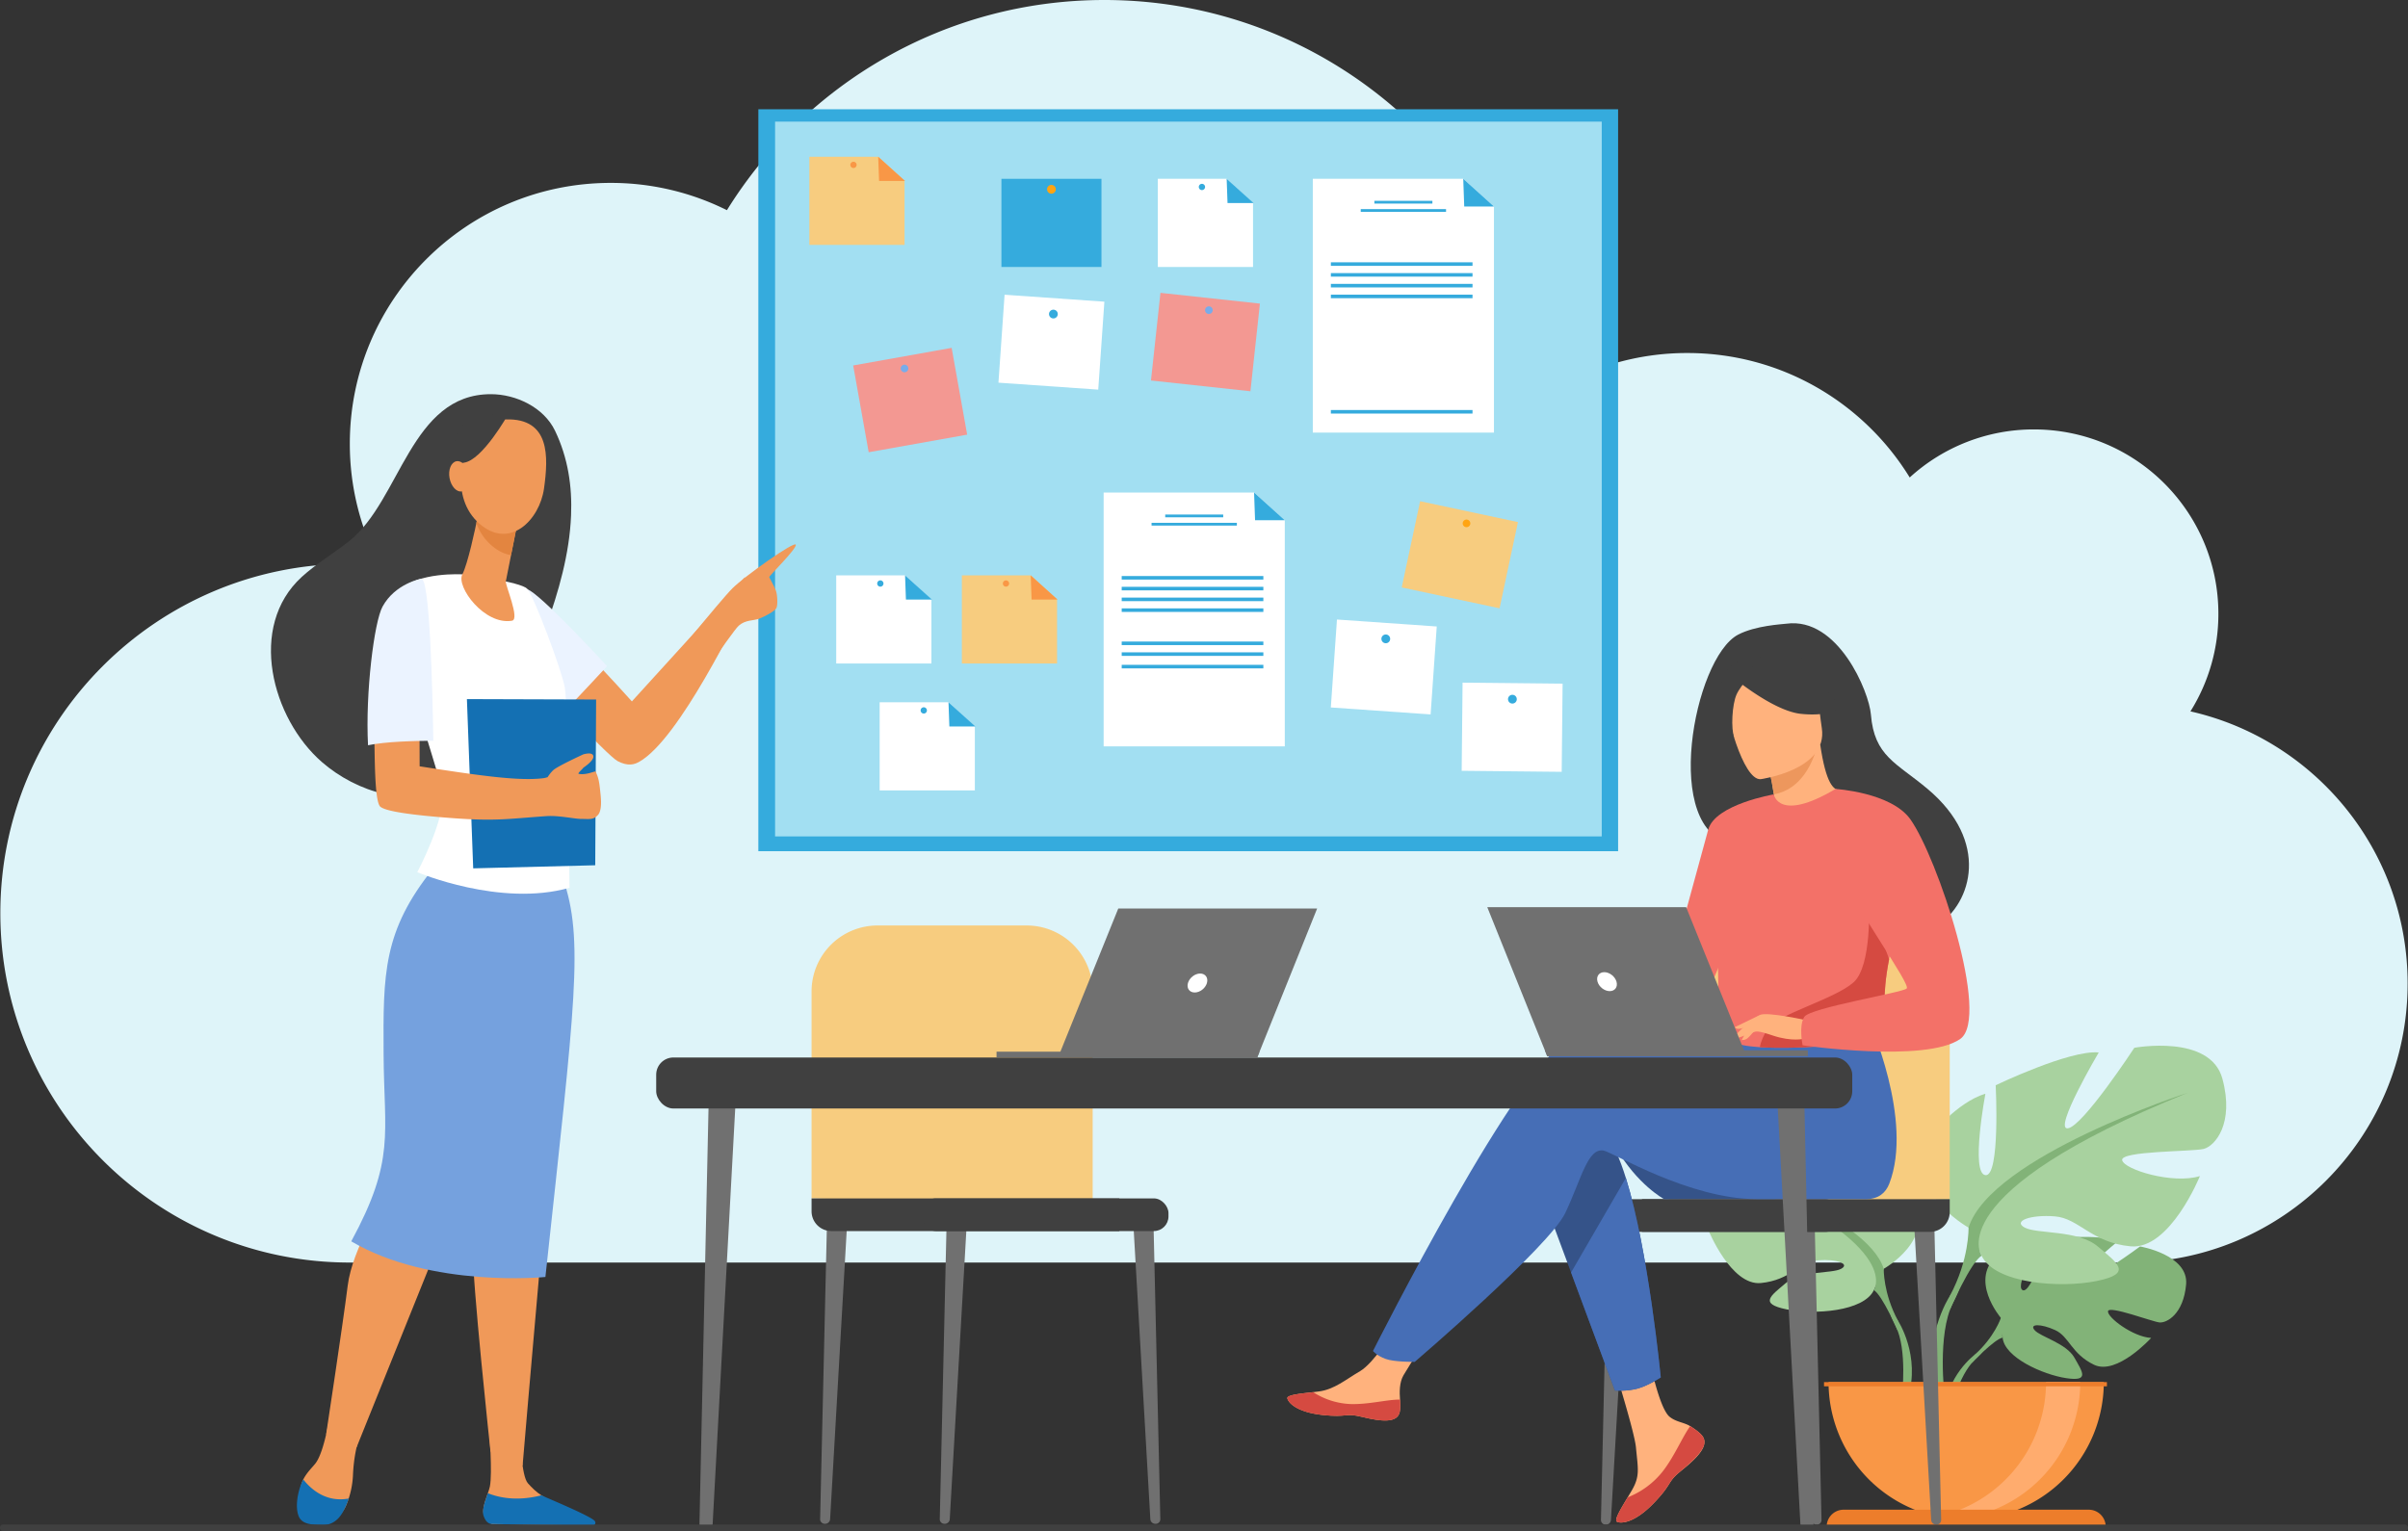 <svg xmlns="http://www.w3.org/2000/svg" viewBox="0 0 2955.9 1880.07">
  <rect x="0" y="0" width="2955.9" height="1880.07" fill="#333333" stroke="none"/>
  <defs>
    <style>
      .cls-1 {
        fill: #def4f9;
      }

      .cls-2 {
        fill: #82b378;
      }

      .cls-3 {
        fill: #a8d29f;
      }

      .cls-4 {
        fill: #f99746;
      }

      .cls-5 {
        fill: #ffac6e;
      }

      .cls-6 {
        fill: #ed7d2b;
      }

      .cls-7 {
        fill: #707070;
      }

      .cls-8 {
        fill: #f7cc7f;
      }

      .cls-9 {
        fill: #404040;
      }

      .cls-10 {
        fill: #35abdd;
      }

      .cls-11 {
        fill: #a2dff2;
      }

      .cls-12 {
        fill: #fff;
      }

      .cls-13 {
        fill: #ffa412;
      }

      .cls-14 {
        fill: #f39892;
      }

      .cls-15 {
        fill: #78acea;
      }

      .cls-16 {
        fill: #355389;
      }

      .cls-17 {
        fill: #ffb27d;
      }

      .cls-18 {
        fill: #d54a41;
      }

      .cls-19 {
        fill: #466eb6;
      }

      .cls-20 {
        fill: #ed975d;
      }

      .cls-21 {
        fill: #f37168;
      }

      .cls-22 {
        fill: #f09959;
      }

      .cls-23 {
        fill: #1470b3;
      }

      .cls-24 {
        fill: #ebf3ff;
      }

      .cls-25 {
        fill: #75a1de;
      }

      .cls-26 {
        fill: #e38540;
      }
    </style>
  </defs>
  <g id="Layer_2" data-name="Layer 2">
    <g id="Layer_3" data-name="Layer 3">
      <path class="cls-1" d="M2688.84,873.52a225.32,225.32,0,0,0,34.3-119.78c0-125.06-101.38-226.44-226.44-226.44a225.65,225.65,0,0,0-152.46,59c-56.33-91.68-157.53-152.82-273-152.82a318.63,318.63,0,0,0-174,51.41C1867.33,212.21,1636.28,0,1355.64,0,1160,0,988.41,103.18,892.33,258.08a318.84,318.84,0,0,0-142.68-33.49c-176.86,0-320.23,143.37-320.23,320.23a318.83,318.83,0,0,0,36.76,149.07c-12.11-1-24.37-1.58-36.76-1.58-236.91,0-429,192.05-429,429s192.06,429,429,429H2612.86c189.21,0,342.59-153.39,342.59-342.59C2955.45,1044.55,2841.48,908.09,2688.84,873.52Z"/>
      <g id="Identify">
        <g>
          <g>
            <path class="cls-2" d="M2456.17,1618.3s-41.13-48-2.54-78.46c0,0,28.19-17.07,51.18-15.68,0,0-32.57,54.62-22,60s31.91-63.48,31.91-63.48,64.15-6.22,84.79,3.71c0,0-54.84,44.87-43.29,47.55s70.78-41.38,70.78-41.38,59.71,10.16,56.53,46.58-23.76,47.67-32.8,46.7-61.94-21.16-63.09-13.75,30.69,31.62,53,32.76c0,0-42.09,46.42-70.07,33s-30.36-34.63-47.8-42.6-32.33-7.94-25.13.18,38.76,16,48.74,33.66,18.92,29.54-10,25.18-76-25.53-78.06-49.78Z"/>
            <g>
              <path class="cls-2" d="M2654.15,1578.17s-162.17-6.25-198,40.13c0,0-7.92,23.72-32.29,45.33l-3.8,10.35s28.1-29.63,38.15-31.42C2458.23,1642.56,2442.51,1585.1,2654.15,1578.17Z"/>
              <path class="cls-2" d="M2423.88,1663.63s-34.81,25.74-37.23,71.73l6.32.57s11.11-47.56,31.21-66.16S2423.88,1663.63,2423.88,1663.63Z"/>
            </g>
          </g>
          <g>
            <path class="cls-3" d="M2312.36,1558s65.43-36.64,34.9-86.37c0,0-24.43-30.53-50.6-38.38,0,0,14,74.15,0,75.9s-9.6-83.75-9.6-83.75-68.91-33.15-95.95-30.53c0,0,42.74,72.4,28.78,70.66s-61.93-75-61.93-75-70.67-13.09-82,28.78,7,62.81,17.45,65.43,77.64,1.74,75.9,10.47-47.11,22.68-72.41,14.83c0,0,27.92,68.92,64.55,65.43s48-26.17,70.67-27.92,39.25,4.36,27.91,10.47-49.72,2-68,17.57-33.15,25.17.87,32.15,95.09,2.62,107.3-23.55Z"/>
            <g>
              <path class="cls-2" d="M2108.23,1432.34s183.2,59.32,204.13,125.62c0,0-.87,29.66,17.45,63.68v13.09s-19.19-44.49-29.66-50.6C2300.15,1584.13,2341.15,1526.55,2108.23,1432.34Z"/>
              <path class="cls-2" d="M2329.81,1621.64s28.25,42.9,12.15,95.13l-7.27-2s7-57.52-7.73-86.45S2329.81,1621.64,2329.81,1621.64Z"/>
            </g>
          </g>
          <g>
            <path class="cls-3" d="M2416.45,1507.43s-86.24-48.3-46-113.85c0,0,32.19-40.24,66.69-50.59,0,0-18.4,97.74,0,100s12.65-110.39,12.65-110.39,90.84-43.7,126.49-40.25c0,0-56.34,95.45-37.95,93.15s81.65-98.9,81.65-98.9,93.14-17.25,108.09,37.95-9.2,82.79-23,86.24-102.35,2.3-100.05,13.8,62.1,29.9,95.45,19.55c0,0-36.8,90.85-85.1,86.25s-63.25-34.5-93.14-36.8-51.75,5.75-36.8,13.8,65.54,2.64,89.69,23.17,43.7,33.18-1.15,42.37-125.34,3.45-141.44-31Z"/>
            <g>
              <path class="cls-2" d="M2685.54,1341.84s-241.49,78.19-269.09,165.59c0,0,1.15,39.1-23,83.94v17.25s25.3-58.64,39.1-66.69C2432.55,1541.93,2378.5,1466,2685.54,1341.84Z"/>
              <path class="cls-2" d="M2393.45,1591.37s-37.24,56.56-16,125.4l9.58-2.58s-9.3-75.82,10.19-114S2393.45,1591.37,2393.45,1591.37Z"/>
            </g>
          </g>
          <path class="cls-4" d="M2413.55,1866.05a168.94,168.94,0,0,0,168.94-168.94H2244.61A168.94,168.94,0,0,0,2413.55,1866.05Z"/>
          <path class="cls-5" d="M2363.65,1864.76a171.07,171.07,0,0,0,21,1.29,168.94,168.94,0,0,0,168.94-168.94h-42A169,169,0,0,1,2363.65,1864.76Z"/>
          <path class="cls-6" d="M2584.82,1874.65H2242.27a20.85,20.85,0,0,1,20.85-20.85H2564a20.84,20.84,0,0,1,20.84,20.85Z"/>
          <rect class="cls-6" x="2239.05" y="1697.11" width="347.28" height="5.18"/>
        </g>
        <g>
          <path class="cls-7" d="M1159.77,1871.11h-.53a5.63,5.63,0,0,1-5.64-5.77l8.55-370.81,25.2-2.94-21.49,373.78A6.09,6.09,0,0,1,1159.77,1871.11Z"/>
          <path class="cls-7" d="M1012.92,1871.11h-.54a5.64,5.64,0,0,1-5.64-5.77l8.55-370.81,25.2-2.94L1019,1865.37A6.09,6.09,0,0,1,1012.92,1871.11Z"/>
          <path class="cls-7" d="M1418.16,1871.11h.54a5.64,5.64,0,0,0,5.64-5.77l-8.56-370.81-25.2-2.94,21.49,373.78A6.1,6.1,0,0,0,1418.16,1871.11Z"/>
          <path class="cls-8" d="M996.22,1471.53v-254.1a81,81,0,0,1,81-81h183.08a81,81,0,0,1,81,81v263.81Z"/>
          <path class="cls-9" d="M996.22,1471.53H1374a0,0,0,0,1,0,0v40.12a0,0,0,0,1,0,0H1020.53a24.31,24.31,0,0,1-24.31-24.31v-15.81a0,0,0,0,1,0,0Z"/>
          <rect class="cls-9" x="1130.97" y="1471.53" width="303.37" height="40.12" rx="17.97"/>
        </g>
        <g>
          <rect class="cls-10" x="930.91" y="134.16" width="1055.38" height="911.04" transform="translate(2917.19 1179.37) rotate(-180)"/>
          <g>
            <rect class="cls-11" x="951.43" y="149.34" width="1014.76" height="877.7" transform="translate(2917.62 1176.38) rotate(-180)"/>
            <g>
              <polygon class="cls-12" points="1611.52 531.22 1833.88 531.22 1833.88 253.55 1796.18 219.56 1611.52 219.56 1611.52 531.22"/>
              <polygon class="cls-10" points="1833.88 253.55 1797.39 253.55 1796.18 219.56 1833.88 253.55"/>
              <rect class="cls-10" x="1687.1" y="246.59" width="71.2" height="3.39" transform="translate(3445.41 496.57) rotate(-180)"/>
              <rect class="cls-10" x="1670.34" y="256.76" width="104.72" height="3.39" transform="translate(3445.41 516.91) rotate(-180)"/>
              <rect class="cls-10" x="1633.68" y="322.09" width="173.88" height="4.36" transform="translate(3441.24 648.53) rotate(-180)"/>
              <rect class="cls-10" x="1633.68" y="335.32" width="173.88" height="4.36" transform="translate(3441.24 675.01) rotate(-180)"/>
              <rect class="cls-10" x="1633.68" y="348.56" width="173.88" height="4.36" transform="translate(3441.24 701.49) rotate(-180)"/>
              <rect class="cls-10" x="1633.68" y="361.8" width="173.88" height="4.36" transform="translate(3441.24 727.96) rotate(-180)"/>
              <rect class="cls-10" x="1633.68" y="503.47" width="173.88" height="4.36" transform="translate(3441.24 1011.3) rotate(-180)"/>
            </g>
            <g>
              <polygon class="cls-12" points="1354.76 916.46 1577.13 916.46 1577.13 638.79 1539.42 604.8 1354.76 604.8 1354.76 916.46"/>
              <polygon class="cls-10" points="1577.13 638.79 1540.63 638.79 1539.42 604.8 1577.13 638.79"/>
              <rect class="cls-10" x="1430.35" y="631.83" width="71.2" height="3.39" transform="translate(2931.89 1267.04) rotate(-180)"/>
              <rect class="cls-10" x="1413.59" y="642" width="104.72" height="3.39" transform="translate(2931.89 1287.38) rotate(-180)"/>
              <rect class="cls-10" x="1376.92" y="707.32" width="173.88" height="4.36" transform="translate(2927.73 1419) rotate(-180)"/>
              <rect class="cls-10" x="1376.92" y="720.56" width="173.88" height="4.36" transform="translate(2927.73 1445.48) rotate(-180)"/>
              <rect class="cls-10" x="1376.92" y="733.8" width="173.88" height="4.36" transform="translate(2927.73 1471.96) rotate(-180)"/>
              <rect class="cls-10" x="1376.92" y="747.04" width="173.88" height="4.36" transform="translate(2927.73 1498.43) rotate(-180)"/>
              <rect class="cls-10" x="1376.92" y="787.77" width="173.88" height="4.36" transform="translate(2927.73 1579.9) rotate(-180)"/>
              <rect class="cls-10" x="1376.92" y="801.01" width="173.88" height="4.36" transform="translate(2927.73 1606.38) rotate(-180)"/>
              <rect class="cls-10" x="1376.92" y="816.36" width="173.88" height="4.36" transform="translate(2927.73 1637.08) rotate(-180)"/>
            </g>
            <g>
              <rect class="cls-10" x="1229.28" y="219.56" width="122.79" height="108.25" transform="translate(2581.35 547.38) rotate(-180)"/>
              <path class="cls-13" d="M1296.05,232.45a5.38,5.38,0,1,0-5.38,5.38A5.38,5.38,0,0,0,1296.05,232.45Z"/>
            </g>
            <g>
              <rect class="cls-12" x="1229.28" y="365.97" width="122.79" height="108.25" transform="translate(2548.96 929.05) rotate(-176.01)"/>
              <path class="cls-10" d="M1298.44,386a5.37,5.37,0,1,0-5.74,5A5.38,5.38,0,0,0,1298.44,386Z"/>
            </g>
            <g>
              <rect class="cls-12" x="1637.3" y="764.77" width="122.79" height="108.25" transform="translate(3336.24 1754.1) rotate(-176.01)"/>
              <path class="cls-10" d="M1706.46,784.83a5.37,5.37,0,1,0-5.73,5A5.37,5.37,0,0,0,1706.46,784.83Z"/>
            </g>
            <g>
              <rect class="cls-12" x="1794.78" y="838.94" width="122.79" height="108.25" transform="translate(3703.08 1805.12) rotate(-179.41)"/>
              <path class="cls-10" d="M1861.9,858.6a5.38,5.38,0,1,0-5.43,5.32A5.37,5.37,0,0,0,1861.9,858.6Z"/>
            </g>
            <g>
              <rect class="cls-14" x="1055.87" y="437.17" width="122.79" height="108.25" transform="translate(2303.52 778.36) rotate(169.87)"/>
              <path class="cls-15" d="M1114.92,451.63a4.67,4.67,0,1,0-3.78,5.42A4.67,4.67,0,0,0,1114.92,451.63Z"/>
            </g>
            <g>
              <rect class="cls-14" x="1418.3" y="365.97" width="122.79" height="108.25" transform="translate(2905.6 996.96) rotate(-173.82)"/>
              <path class="cls-15" d="M1488.59,381.37a4.68,4.68,0,1,0-5.15,4.14A4.67,4.67,0,0,0,1488.59,381.37Z"/>
            </g>
            <g>
              <rect class="cls-8" x="1730.56" y="627.18" width="122.79" height="108.25" transform="translate(3402.43 1721.32) rotate(-167.96)"/>
              <path class="cls-13" d="M1802.73,646.59a4.67,4.67,0,1,0-6.46-1.38A4.67,4.67,0,0,0,1802.73,646.59Z"/>
            </g>
            <g>
              <g>
                <polygon class="cls-12" points="1421.26 327.81 1538.13 327.81 1538.13 249.29 1505.77 219.56 1421.26 219.56 1421.26 327.81"/>
                <polygon class="cls-10" points="1538.75 249.29 1506.83 249.29 1505.77 219.56 1538.75 249.29"/>
              </g>
              <path class="cls-10" d="M1479.27,229.58a3.85,3.85,0,1,0-3.85,3.84A3.84,3.84,0,0,0,1479.27,229.58Z"/>
            </g>
            <g>
              <g>
                <polygon class="cls-12" points="1079.8 970.58 1196.67 970.58 1196.67 892.06 1164.31 862.33 1079.8 862.33 1079.8 970.58"/>
                <polygon class="cls-10" points="1197.29 892.06 1165.37 892.06 1164.31 862.33 1197.29 892.06"/>
              </g>
              <path class="cls-10" d="M1137.81,872.34a3.85,3.85,0,1,0-3.84,3.85A3.84,3.84,0,0,0,1137.81,872.34Z"/>
            </g>
            <g>
              <g>
                <polygon class="cls-12" points="1026.49 814.75 1143.36 814.75 1143.36 736.23 1111 706.5 1026.49 706.5 1026.49 814.75"/>
                <polygon class="cls-10" points="1143.98 736.23 1112.06 736.23 1111 706.5 1143.98 736.23"/>
              </g>
              <path class="cls-10" d="M1084.5,716.52a3.85,3.85,0,1,0-3.85,3.84A3.85,3.85,0,0,0,1084.5,716.52Z"/>
            </g>
            <g>
              <g>
                <polygon class="cls-8" points="1180.72 814.75 1297.58 814.75 1297.58 736.23 1265.23 706.5 1180.72 706.5 1180.72 814.75"/>
                <polygon class="cls-4" points="1298.21 736.23 1266.29 736.23 1265.23 706.5 1298.21 736.23"/>
              </g>
              <path class="cls-4" d="M1238.72,716.52a3.84,3.84,0,1,0-3.84,3.84A3.84,3.84,0,0,0,1238.72,716.52Z"/>
            </g>
            <g>
              <g>
                <polygon class="cls-8" points="993.51 300.71 1110.38 300.71 1110.38 222.19 1078.02 192.47 993.51 192.47 993.51 300.71"/>
                <polygon class="cls-4" points="1111 222.19 1079.08 222.19 1078.02 192.47 1111 222.19"/>
              </g>
              <path class="cls-4" d="M1051.52,202.48a3.85,3.85,0,1,0-3.84,3.84A3.84,3.84,0,0,0,1051.52,202.48Z"/>
            </g>
          </g>
        </g>
        <g>
          <g>
            <path class="cls-7" d="M2229.8,1872.1h.54a5.64,5.64,0,0,0,5.64-5.77l-8.56-370.81-25.2-2.94,21.49,373.78A6.1,6.1,0,0,0,2229.8,1872.1Z"/>
            <path class="cls-7" d="M2376.66,1872.1h.54a5.64,5.64,0,0,0,5.64-5.77l-8.56-370.81-25.2-2.94,21.49,373.78A6.1,6.1,0,0,0,2376.66,1872.1Z"/>
            <path class="cls-7" d="M1971.41,1872.1h-.53a5.65,5.65,0,0,1-5.65-5.77l8.56-370.81,25.2-2.94-21.49,373.78A6.09,6.09,0,0,1,1971.41,1872.1Z"/>
            <path class="cls-8" d="M2393.36,1472.52v-254.1a81,81,0,0,0-81-81H2129.33a81,81,0,0,0-81,81v263.81Z"/>
            <path class="cls-9" d="M2039.88,1472.52h353.48a0,0,0,0,1,0,0v40.11a0,0,0,0,1,0,0H2015.57a0,0,0,0,1,0,0v-15.81A24.31,24.31,0,0,1,2039.88,1472.52Z" transform="translate(4408.93 2985.16) rotate(-180)"/>
            <rect class="cls-9" x="1955.24" y="1472.52" width="303.37" height="40.11" rx="17.97" transform="translate(4213.85 2985.16) rotate(-180)"/>
          </g>
          <g>
            <path class="cls-16" d="M1983.6,1409.21c26.22,45.64,59.21,63.26,59.21,63.26H2180S1963.59,1374.38,1983.6,1409.21Z"/>
            <g>
              <path class="cls-17" d="M2089,1762.38c3.57,4.1,4,8.67,2.26,13.56a.1.1,0,0,1,0,.07c-3.27,9-14.08,19.15-26.64,29.23-1.61,1.3-3,2.48-4.28,3.57-.33.29-.65.57-1,.86l-.74.67c-11.71,10.8-7.3,13.27-28.35,35.18-24,25-40.51,25.41-45.21,23.14-4-1.94,4.1-15.18,13-30.06.44-.72.86-1.45,1.3-2.17,1.2-2,2.38-4,3.56-6,10.49-17.91,7.8-26.31,5.31-53-2-21.66-33.69-121-33.69-121l46-7.92s13.84,79.11,29.1,91.3c8.16,6.49,17.29,6.57,25.13,11.38.56.34,1.1.68,1.63,1C2080.87,1755.22,2085.41,1758.27,2089,1762.38Z"/>
              <path class="cls-18" d="M2089,1762.38c3.57,4.1,4,8.67,2.26,13.56a.1.1,0,0,1,0,.07c-4,9-14.55,19.09-26.69,29.14-1.58,1.32-3,2.53-4.23,3.66-.33.29-.65.57-1,.86l-.74.67c-11.71,10.8-7.3,13.27-28.35,35.18-24,25-40.51,25.41-45.21,23.14-4-1.94,4.1-15.18,13-30.06a102.26,102.26,0,0,0,42.77-31.52c14.45-18.44,24.08-42.12,33.92-55.85.56.34,1.1.68,1.63,1C2080.87,1755.22,2085.41,1758.27,2089,1762.38Z"/>
              <path class="cls-17" d="M1718.23,1733.66c-2.84,14.19-23.07,11.82-45.68,6.3s-17.23,1-49.4-2.52-41.91-15.55-42.89-20.34c-.88-4.24,15-5.74,32.06-7.7,2.15-.24,4.3-.51,6.46-.77,19.24-2.42,33.34-14.84,50.83-25,16.56-9.67,41.28-49,41.28-49l44.11,3.5s-23.15,35.16-32.1,50.45c-5.27,9-5,20.89-4.33,30.07C1718.91,1723.56,1719.23,1728.66,1718.23,1733.66Z"/>
              <path class="cls-18" d="M1672.55,1740c-22.6-5.52-17.23,1-49.4-2.52s-41.91-15.55-42.89-20.34c-.88-4.24,15-5.74,32.06-7.7l.16.33a90.77,90.77,0,0,0,46.07,14.32c21.83.53,45-5.73,60-5.48.34,5,.66,10.09-.34,15.09C1715.39,1747.85,1695.16,1745.48,1672.55,1740Z"/>
              <path class="cls-16" d="M1887.3,1451.56l41.24,111,53.84,144.9s14.62,1.41,28.61-2.61c12.88-3.73,27.66-13.47,27.66-13.47s-15-155.59-42.84-244.9c-7.14-22.92-15.16-41.47-24-51.9C1928.58,1343.46,1887.3,1451.56,1887.3,1451.56Z"/>
              <path class="cls-19" d="M1929.23,1275.31c27-8.71,104.08,2.48,181.49,17.63l16.21-26.73,167.21-13.06s55.17,122.36,25,200.32c-4.44,11.46-13.26,18.81-28.3,19h-2.44s-99.52-.06-131.84-.06c-83.15,0-176-57.16-188-59.56-19.65-3.93-27.52,35.38-47.17,76.66s-184.76,182.79-184.76,182.79-25.38.26-35.86-3.68c-11.28-4.22-15.4-9.72-15.4-9.72S1868.3,1295,1929.23,1275.31Z"/>
              <path class="cls-9" d="M2127.91,1035.94c59.55,32.78,180.34,100.75,181,100.31,0,0,44.4,16.73,69.59,0,42-27.88,64.49-102.91-12.28-167.48-38.29-32.21-65.49-40-69.63-91.47-2.24-27.9-40.37-120-103.73-111.45-5.3.71-37.89,2.23-59.31,13.48C2078.93,808,2038.65,1023.25,2127.91,1035.94Z"/>
              <path class="cls-17" d="M2177.82,1008c-.26.17,29.3,10.26,49.06,1.51,18.59-8.22,32.68-38.81,32.4-38.82-8.46-.39-17.74-7.79-24.89-56.31l-3.6,1.29-60.56,21.79s4.39,19.43,7.23,37.93C2179.84,991,2181.13,1005.84,2177.82,1008Z"/>
              <path class="cls-20" d="M2170.23,937.49s4.39,19.43,7.23,37.93c34.78-6.26,48.43-40.91,53.33-59.72Z"/>
              <path class="cls-17" d="M2161.21,956.78s82.85-11.12,75.13-62.61-2.22-87.61-55.45-82.68-60.53,26.11-62.13,43.92S2139.46,958.34,2161.21,956.78Z"/>
              <path class="cls-9" d="M2121.77,827.19s53,45.7,89.12,49.39,49.73-7.9,49.73-7.9a141,141,0,0,1-34.06-46.15,25.35,25.35,0,0,0-20.91-14.95C2179.89,805.36,2131.06,804.34,2121.77,827.19Z"/>
              <path class="cls-9" d="M2154.93,823.09s-17.74,17.16-23.33,29.88c-5.39,12.28-7,41.65-2.72,53.32,0,0-27.64-53.76-12-79.88C2133.49,798.72,2154.93,823.09,2154.93,823.09Z"/>
              <path class="cls-21" d="M2108.05,1130.08c2.51,167.72.69,132.67,19,148.59,4.42,3.83,16.85,6.11,33.2,7.19,51.43,3.42,141.83-5.06,145.27-14.56,11.86-32.89,3.49-43.1,13.38-93.45,1-5.35,2.31-11.15,3.81-17.46,8.25-34.58,16.28-46.34-13-101.9-26.55-50.32-54.13-91.16-56.61-89.69-70,41.58-75.69,6.63-75.69,6.63S2106.83,1048.28,2108.05,1130.08Z"/>
              <path class="cls-19" d="M1928.54,1562.54l53.84,144.9s14.62,1.41,28.61-2.61c12.88-3.73,27.66-13.47,27.66-13.47s-15-155.59-42.84-244.9Z"/>
              <path class="cls-21" d="M2177.46,975.42s-72.08,12.22-80.54,43.25-58.27,213.46-58.27,213.46,36.64,6.58,53.57-10.35,58.89-157,58.89-157Z"/>
              <path class="cls-18" d="M2160.29,1285.86c51.43,3.42,141.83-5.06,145.27-14.56,11.86-32.89,3.49-43.1,13.38-93.45l-24.8-69.85s4.1,77.78-18.84,98.24-93.91,39.49-105.06,56.58C2164.86,1271,2161.32,1279.25,2160.29,1285.86Z"/>
              <path class="cls-17" d="M2219.21,1253.15s-50.73-11.3-58.92-6.8-28.19,20.9-30.7,26.61,18.23-4.33,25-6.14c4.37-1.17,15.86,2.82,21.55,4.72,23.95,8,38.62,3.88,38.62,3.88Z"/>
              <path class="cls-21" d="M2253.19,968.77s68.13,4.19,91.71,37.08c33.2,46.31,99,243.64,61.31,269.95-42.5,29.64-193.45,7.76-193.45,7.76s-5-23.48,2-34.84,120.56-29.7,125.8-34.94S2275,1111.56,2275,1095.84,2253.19,968.77,2253.19,968.77Z"/>
              <path class="cls-17" d="M2157.83,1260.48s-10.63,13.71-14.11,15.35a10.43,10.43,0,0,1-5.74,1.22l7.17-12.89Z"/>
              <path class="cls-17" d="M2160.29,1246.35l-30.91,15s1.32,2.15,5.12,2,13.41-3.68,13.41-3.68Z"/>
            </g>
            <g>
              <g>
                <polygon class="cls-7" points="2143.72 1296.83 1899.23 1296.83 1825.68 1113.94 2069.8 1113.94 2143.72 1296.83"/>
                <polygon class="cls-7" points="1896.36 1289.7 2219.21 1289.7 2219.21 1296.83 1899.23 1296.83 1896.36 1289.7"/>
              </g>
              <path class="cls-12" d="M1961,1205.39c-1.85-6.43,1.87-11.64,8.3-11.64s13.14,5.21,15,11.64-1.87,11.64-8.3,11.64S1962.79,1211.81,1961,1205.39Z"/>
            </g>
          </g>
        </g>
        <g>
          <path class="cls-7" d="M866.78,1878.87h-.71a7.7,7.7,0,0,1-7.46-8.08l11.31-519.19,33.33-4.11-28.42,523.34A8.28,8.28,0,0,1,866.78,1878.87Z"/>
          <path class="cls-7" d="M2218,1878.87h.71a7.7,7.7,0,0,0,7.46-8.08l-11.31-519.19-33.33-4.11L2210,1870.83A8.28,8.28,0,0,0,2218,1878.87Z"/>
          <rect class="cls-9" x="805.5" y="1298.5" width="1468.19" height="62.65" rx="21.15" transform="translate(3079.19 2659.66) rotate(-180)"/>
        </g>
        <g>
          <g>
            <polygon class="cls-7" points="1298.78 1298.5 1543.27 1298.5 1616.82 1115.61 1372.71 1115.61 1298.78 1298.5"/>
            <polygon class="cls-7" points="1546.14 1291.38 1223.29 1291.38 1223.29 1298.5 1543.27 1298.5 1546.14 1291.38"/>
          </g>
          <path class="cls-12" d="M1481.55,1207.06c1.85-6.43-1.87-11.64-8.3-11.64s-13.13,5.21-15,11.64,1.88,11.64,8.31,11.64S1479.71,1213.49,1481.55,1207.06Z"/>
        </g>
        <g>
          <path class="cls-22" d="M405,1736.81s-6.5,45.34-17.68,60c-3.75,4.91-10.61,11.12-15.11,20-7,13.82-3.13,34.38,2,45.71,2.65,5.82-.19,5.8,5.85,7.67,17.89,5.55,36.91-3.79,44.53-21a107.34,107.34,0,0,0,8.73-38.63c1.91-41.17,14.64-62.1,14.64-62.1Z"/>
          <path class="cls-22" d="M600.6,1757.54s4,51.13.75,67.74c-1.74,8.9-11.45,27.21-7,35.58s9.55,10.47,9.55,10.47l115.47,1.87c6.29.1,2.13-4-2.94-7.72-8.3-6.14-15-10.19-41.52-23.09-1.72-.85-8-4.87-10.29-6.27-5.76-3.53-11.54-9.1-16.52-14.67-8.29-9.28-9-54.3-9-54.3Z"/>
          <path class="cls-22" d="M690.85,1078s14.54,83,5,137.42-54.33,584.06-54.33,584.06l-39.44-17.22s-23.2-215.83-21.29-245.13,17-78.34,17-78.34l-5.06-170.12L657,1065.19Z"/>
          <path class="cls-22" d="M541.18,1060.54s-40.09,60.7-49.64,110.93,7,204.6-11.36,270.42c-9.94,35.64-47.62,90.66-53.35,136.71s-26.49,182.7-26.49,182.7l37.41,15.83,130.08-323,92.78-272.25,23.77-140.22Z"/>
          <path class="cls-23" d="M428.08,1840.07c-27.75,5.09-46.2-11.23-55.81-23.45-7,13.84-10.49,34.49-5.3,45.86,4.57,10,17.91,9.73,28.42,10.12,11.12.42,19.72-5.79,25.23-15.53A93.86,93.86,0,0,0,428.08,1840.07Z"/>
          <path class="cls-23" d="M664.6,1836.11c-30.54,7.88-53.11,2.53-65.74-2.59-3.25,9.28-7.57,20.92-5.28,27.64,2.8,8.22,6.79,10.08,10.32,10.17,27.89.74,102.17,1.74,123.44,2a3.5,3.5,0,0,0,2.7-5.75C724.77,1861.27,666.88,1837.51,664.6,1836.11Z"/>
          <g>
            <g>
              <path class="cls-9" d="M701,632.92c1.48-35.66-3.77-70.88-19.73-104.08-13.73-28.57-47.7-44.78-78.67-44.82-98.37-.13-110.88,129.84-173.49,180-19.13,15.32-40.52,27.79-58.62,44.31-66.86,61-36.74,173.92,24.64,227.4,42.6,37.1,109.55,58.19,162.05,29.18,27.4-15.14,48.21-40.32,63-67.89,21-39.15,34.59-84.31,49.56-126C685.72,726.55,699.06,680.33,701,632.92Z"/>
              <g>
                <path class="cls-22" d="M653.4,745.11s-15,21.27-8.78,53S746.11,928.19,758,934.5c13,6.88,21,4.18,26.79.87C835,906.8,905.92,754.67,914.15,743.83l7.22-9.51-7-25.58L775.67,861.25S662.31,734.53,653.4,745.11Z"/>
                <path class="cls-24" d="M636.67,718.88s10.76,4.34,14,6.38C672.8,739.1,745.23,818,745.23,818s-38.12,41-55,58.47l-96.39-72.51Z"/>
                <g>
                  <path class="cls-25" d="M531.87,1066.27c-61.79,77-61.56,129.17-61,228s14.6,129.84-39.69,230c98.15,57.86,238.33,43.75,238.33,43.75,36.23-335.9,47.79-414.63,21.31-490C604.16,1078.29,531.87,1066.27,531.87,1066.27Z"/>
                  <path class="cls-12" d="M568.32,705.3s-56.61-3.6-79,20.76S539,943.13,543.07,974.13,512.23,1071,512.23,1071s102.25,43.29,186.86,19.08c0,0-1.72-223.83-5.79-246s-38-112.22-46.15-121.08S568.32,705.3,568.32,705.3Z"/>
                  <path class="cls-22" d="M587.17,629.81s-.3,1.66-.82,4.49c-2.53,13.58-12.25,58.64-18.81,71-7.94,15,27.16,62.71,61,56.88,10-1.73-8.5-43.86-7.61-48.33,1.71-8.54,4-20.19,6.39-32.14,1.34-6.75,2.69-13.58,4-20l6.56-33.18Z"/>
                  <path class="cls-26" d="M586.35,634.3c.52-2.83.82-4.49.82-4.49l50.62-1.26-6.56,33.18c-1.26,6.39-2.61,13.19-3.94,19.89-7.81-1.14-16-4.94-24.17-12.09a63.69,63.69,0,0,1-18.31-27.18C585.43,639.16,586,636.41,586.35,634.3Z"/>
                  <path class="cls-22" d="M621.24,515s-23.86-2.75-38.82,16.55-31.08,79,6.08,111.47,73.86-4.28,79.31-43.24S675.37,513.56,621.24,515Z"/>
                  <path class="cls-9" d="M623.91,508.59s-31.89,57-54.7,59.59-25.78,32.59-25.78,32.59,8.15-69.51,30.73-82.92S623.91,508.59,623.91,508.59Z"/>
                  <path class="cls-22" d="M575.21,582.25c1.85,10.08-1.82,19.77-8.28,21.09s-13.25-6.22-15.1-16.3,1.87-19.33,8.33-20.65S573.35,572.17,575.21,582.25Z"/>
                </g>
              </g>
              <polygon class="cls-23" points="730.67 1062.47 580.87 1066.27 573.15 858.45 731.75 858.95 730.67 1062.47"/>
              <path class="cls-22" d="M731.09,947.34c-.38-.81-11.78,4.82-20.75,2.85-1.79-.4,4.83-5.85,5.71-7.46.11-.21,13.4-8.61,12.29-14.34s-12.52-2-12.52-2S683.53,941.24,679,945.84a44.53,44.53,0,0,0-6.77,8.46,33.73,33.73,0,0,1-5,1.23c-29.7,3.82-78.2-3-152.12-14.57L515,902.18c-15.65.93-43-1.8-55.58-3.21.66,29.57.29,80.86,6.61,90.64,4.44,6.86,43.45,11.48,86.86,14.8,55.31,4.24,69.81,1.08,117.85-2.27,14.55-1.07,34.53,3.37,42.13,3.41,11.28.07,15.24,1.33,20.94-4.6,4.81-5,4.25-17.31,3.45-24.93C735.77,961.59,735.29,956.06,731.09,947.34Z"/>
              <path class="cls-24" d="M517,710.63s-32,5.86-47.46,34.3c-10.23,18.76-21.14,105.61-17.78,170.18,21.62-4.59,57.92-5.43,80.16-5.52C531,851.74,527.82,708.69,517,710.63Z"/>
            </g>
            <path class="cls-22" d="M808,831.46s76.2-94.32,91.16-109.14,75.91-58.08,77.68-53.51-33.1,38.61-32.61,39.88,6.11,11,8.12,16.23,2.53,17.68.82,21.55-14.08,10.45-21.06,13.15-17,1.25-25.32,8.7-74.75,105.92-74.75,105.92Z"/>
          </g>
        </g>
      </g>
      <rect class="cls-9" y="1872.09" width="2955.9" height="7.98" rx="3.38" transform="translate(2955.9 3752.15) rotate(180)"/>
    </g>
  </g>
</svg>
